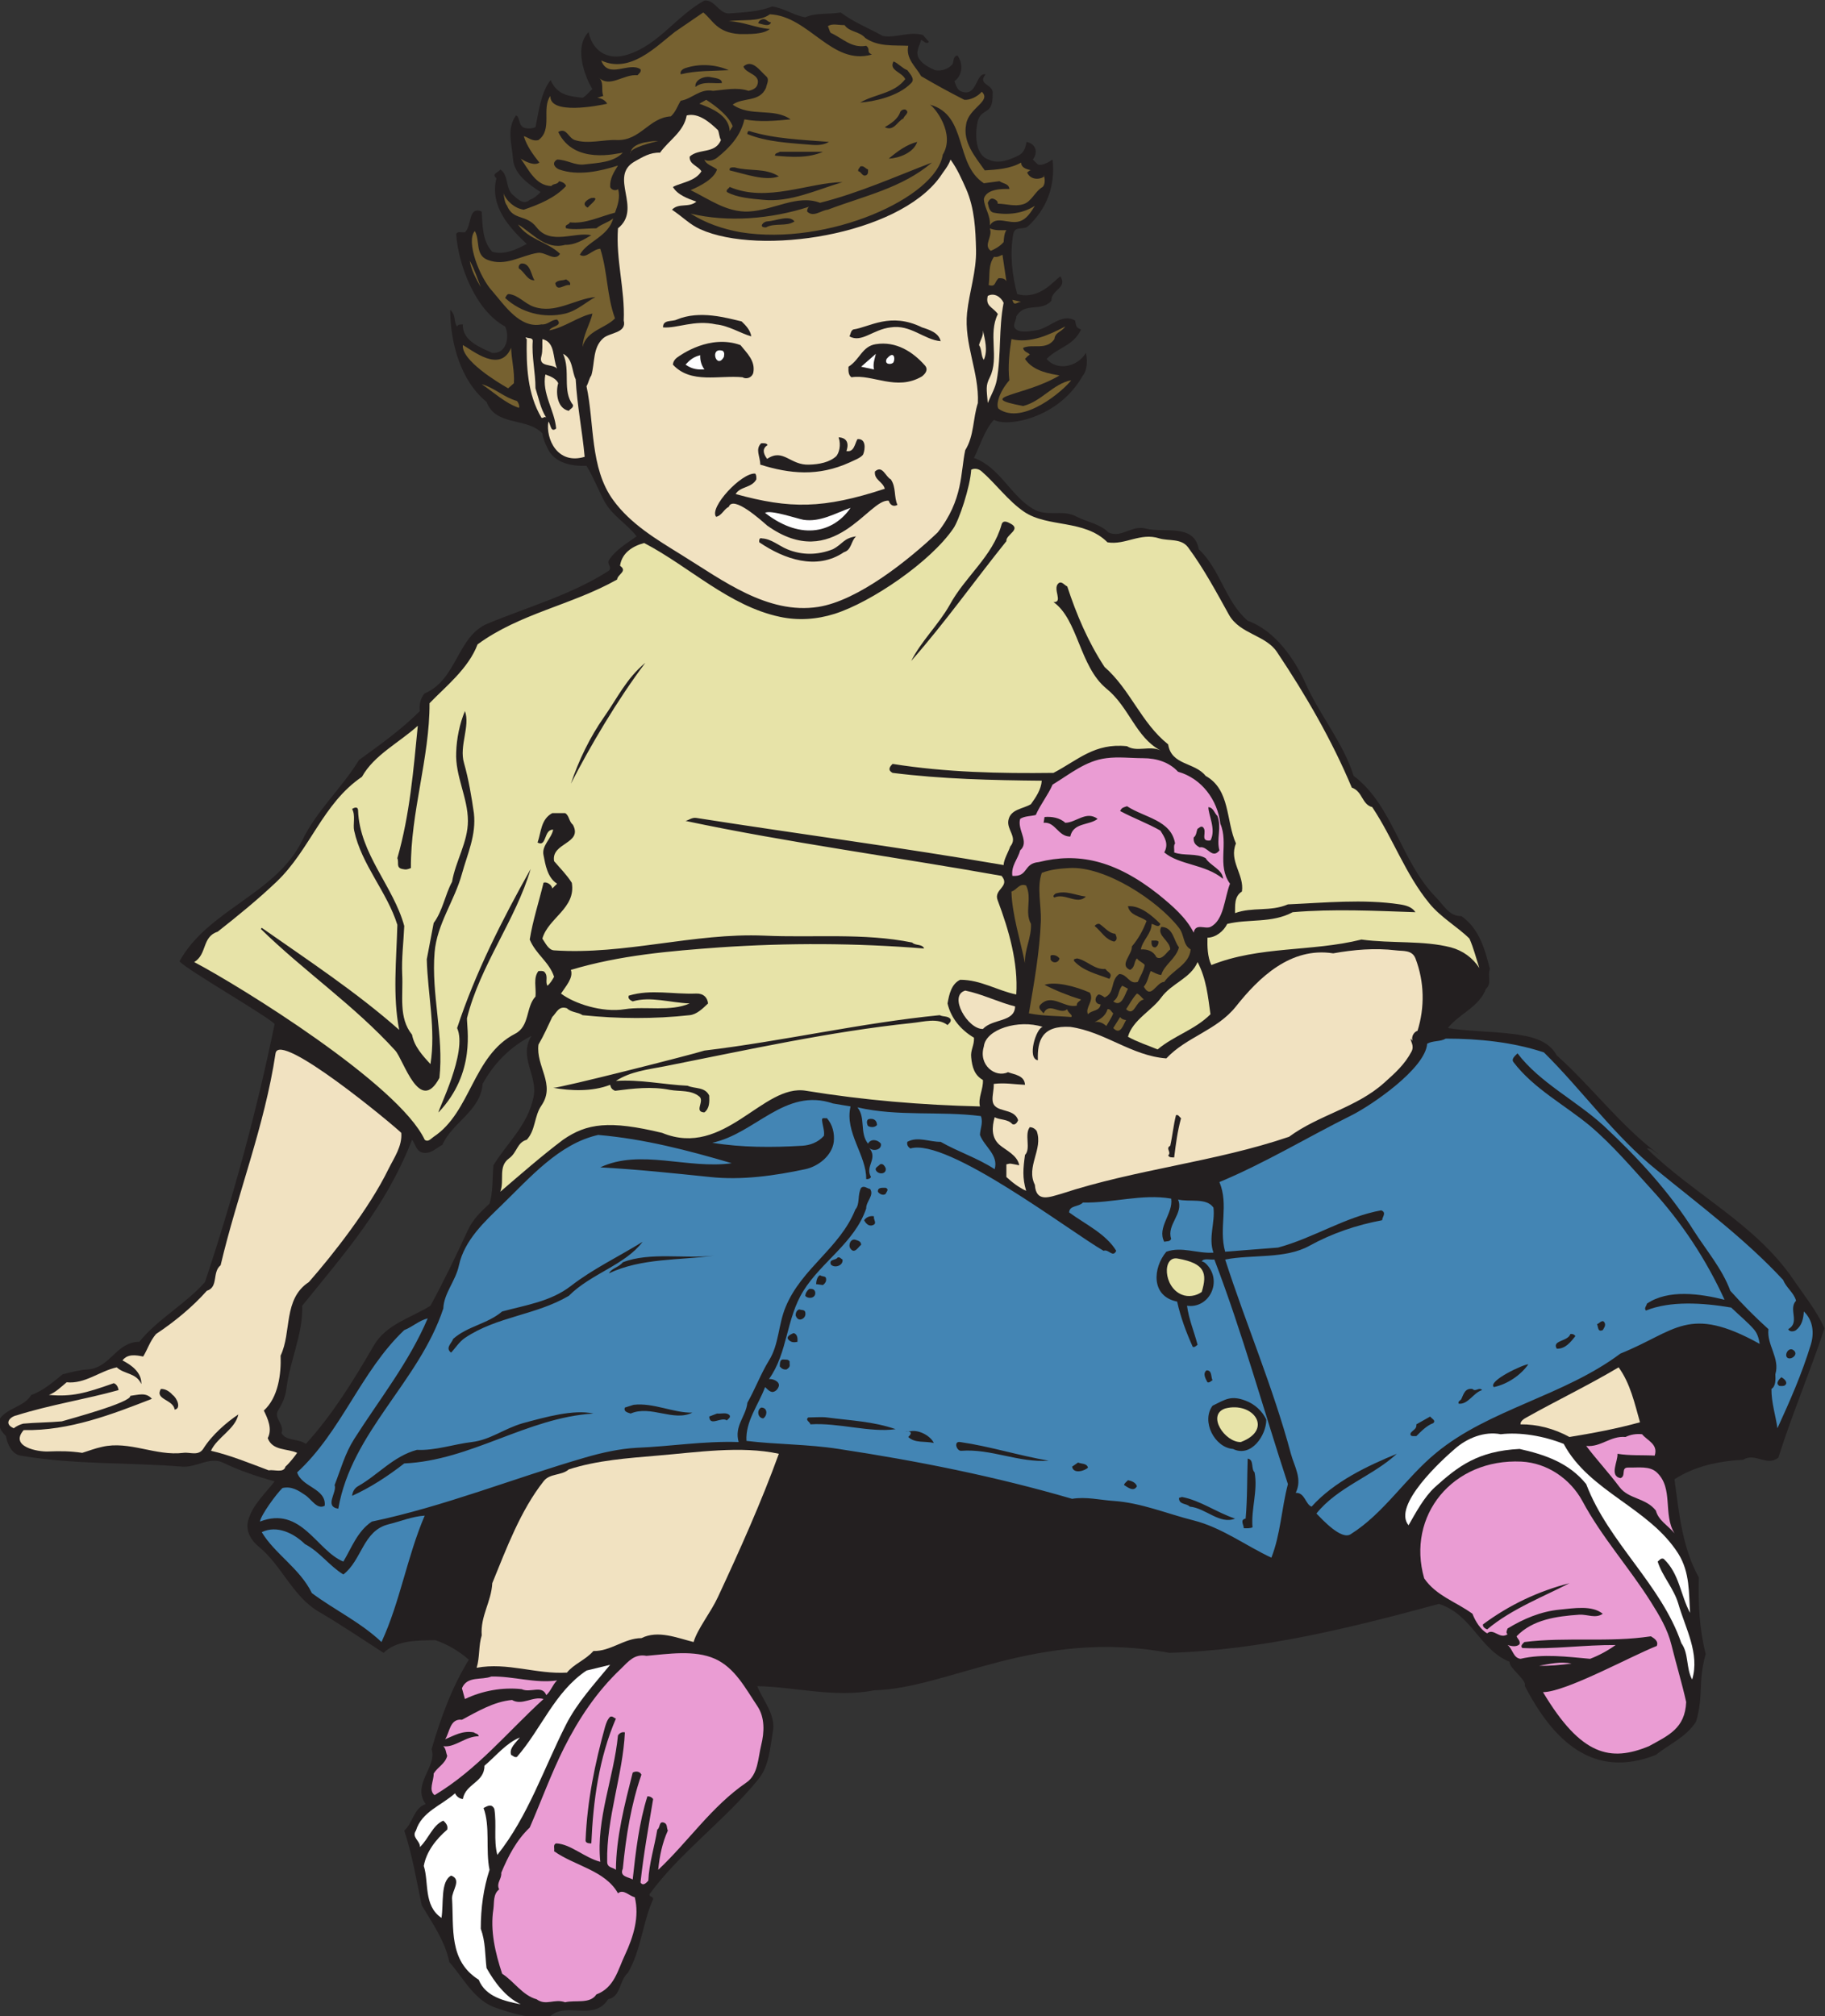 <?xml version="1.0" encoding="UTF-8" standalone="no"?>
<svg
   xmlns:dc="http://purl.org/dc/elements/1.1/"
   xmlns:cc="http://creativecommons.org/ns#"
   xmlns:rdf="http://www.w3.org/1999/02/22-rdf-syntax-ns#"
   xmlns:svg="http://www.w3.org/2000/svg"
   xmlns="http://www.w3.org/2000/svg"
   viewBox="0 0 762.147 841.733"
   height="841.733"
   width="762.147"
   xml:space="preserve"
   id="svg2"
   version="1.1"><rect x="0" y="0" width="762.147" height="841.733" fill="#333333" stroke="none"/><defs
     id="defs6" /><g
     transform="matrix(1.333,0,0,-1.333,0,841.733)"
     id="g10"><g
       transform="scale(0.1)"
       id="g12"><path
         id="path14"
         style="fill:#231f20;fill-opacity:1;fill-rule:evenodd;stroke:none"
         d="m 97.922,1945.44 c 36.719,12.24 69.113,41.04 98.637,64.79 26.64,6.49 54,13.69 79.921,15.12 69.836,5.76 87.836,86.41 159.836,86.41 58.325,72 143.286,116.64 205.918,187.2 88.563,266.39 162.004,534.23 218.161,808.56 -32.399,30.23 -272.157,167.76 -298.075,195.84 87.836,161.28 303.118,210.96 384.477,378.71 45.359,94.33 124.563,164.16 177.843,252.01 65.52,47.52 132.48,95.04 190.8,153.36 -2.88,12.24 0,39.6 15.12,55.44 100.8,41.76 102.24,179.28 196.56,218.16 128.16,53.28 263.52,90.72 380.88,166.32 10.07,12.23 -7.92,20.88 0,33.12 21.6,33.11 54.72,51.12 86.4,74.16 -30.96,40.32 -76.33,64.07 -101.52,110.88 -17.28,32.39 -33.84,74.87 -55.44,110.16 -45.36,-2.16 -100.8,7.91 -122.4,55.44 -7.2,15.11 -13.68,29.52 -15.84,46.08 -48.96,51.12 -145.44,20.88 -174.96,98.64 -81.36,66.23 -113.76,185.76 -113.76,288.71 20.16,-20.16 9.36,-36 21.6,-52.55 3.6,7.92 11.52,5.75 18,6.48 -2.16,-51.84 56.15,-72.72 92.15,-89.28 44.65,-3.6 55.45,50.39 40.33,82.8 -92.17,48.96 -146.88,191.52 -153.36,289.44 5.04,10.79 18,3.6 27.36,5.76 22.32,19.44 9.36,82.8 52.56,64.8 2.88,-45.36 2.16,-92.88 33.11,-126 36.73,-10.8 74.89,6.48 108.01,24.48 -54.72,51.12 -116.64,118.8 -95.04,205.92 -17.28,14.4 7.2,17.99 12.24,27.35 27.36,-17.99 15.12,-59.03 39.6,-79.91 13.68,-11.53 33.12,-33.12 52.56,-15.13 12.96,4.33 25.92,15.13 33.84,24.49 -38.89,25.2 -82.8,56.16 -86.4,104.4 -2.88,45.36 -20.88,92.16 9.35,135.36 15.13,-4.32 4.33,-37.44 33.85,-40.32 11.52,-0.73 16.56,-0.73 27.36,3.59 9.36,43.21 15.84,108.01 47.52,147.61 20.88,-49.68 64.08,-51.13 100.08,-55.44 11.52,5.76 20.16,18.72 30.96,27.36 -7.92,9.36 -66.96,121.68 -12.24,178.56 10.08,-52.56 54,-92.88 123.12,-70.57 97.92,31.68 151.2,120.25 239.76,169.21 33.12,3.6 46.08,-43.2 79.2,-40.32 46.08,3.59 92.16,5.04 132.48,21.6 37.44,-4.32 67.68,-28.08 104.4,-33.85 33.12,15.13 74.88,8.65 110.88,15.13 41.04,-30.97 87.84,-48.96 131.76,-73.45 38.16,-7.91 82.8,15.13 126,2.89 l 18.71,-21.6 c -8.63,-9.36 -16.56,3.6 -24.47,6.48 -4.31,-18.72 -19.44,-38.16 -6.48,-59.04 12.24,-18.73 31.68,-27.36 49.68,-36 21.61,-3.6 40.32,2.88 54.71,18 5.04,9.36 1.45,25.2 15.84,28.08 18.01,-24.48 17.29,-61.2 -9.35,-80.65 5.04,-12.23 7.93,-28.79 24.47,-33.11 47.52,-15.12 41.78,60.48 73.46,54.72 -28.81,-33.13 26.64,-30.24 21.58,-61.2 2.17,-70.56 -35.28,-41.05 -46.8,-87.12 -10.08,-46.08 -5.04,-106.56 34.57,-118.8 30.24,-15.13 65.51,-0.72 92.15,12.24 20.88,10.08 23.05,28.08 26.64,43.2 31.68,-7.2 35.29,-35.28 19.45,-55.44 l 15.84,-15.13 c 11.53,-5.04 32.41,5.77 46.08,15.13 9.35,-84.24 -19.44,-155.52 -77.03,-208.8 -12.97,-12.24 -41.78,2.16 -46.1,-24.48 -11.52,-63.36 -2.87,-132.48 12.25,-187.92 69.84,-19.44 114.47,41.76 135.35,55.44 23.77,-36 -29.51,-41.76 -28.07,-76.32 -34.57,-37.44 -83.53,-2.16 -110.17,-49.68 0,-13.68 -15.12,-29.52 0,-40.32 15.84,-11.52 42.48,-5.04 61.21,-2.88 43.2,5.76 79.2,55.44 123.12,30.96 3.6,-15.84 1.43,-22.32 18.72,-28.08 -24.48,-51.84 -70.57,-54.73 -107.99,-92.16 31.68,-38.17 95.74,-26.64 123.1,18.72 7.93,-33.13 -0.72,-61.93 -9.35,-70.56 -77.76,-138.25 -241.19,-162 -278.64,-138.96 -28.8,-29.52 -46.09,-87.12 -62.63,-119.52 79.9,-28.09 114.47,-117.36 184.31,-159.12 45.36,-27.36 92.15,0 138.25,-25.2 32.38,-16.56 72.71,-22.32 98.63,-48.96 41.03,-18.73 72.71,23.76 116.64,12.24 57.6,-15.12 151.91,17.28 166.33,-64.8 68.4,-64.09 82.07,-162.01 153.36,-223.93 85.66,-30.95 146.15,-118.79 181.42,-196.55 44.65,-100.09 118.09,-185.77 150.49,-289.45 123.13,-92.16 149.04,-270.71 258.48,-380.87 24.47,-25.2 41.76,-59.77 79.2,-58.32 57.59,-41.04 73.43,-105.12 89.27,-165.61 -8.63,-22.32 7.21,-44.63 -12.22,-61.91 -22.33,-58.32 -82.82,-77.04 -119.53,-123.12 60.48,-10.09 135.37,-10.09 199.43,-18.01 56.89,-7.19 113.77,-17.27 141.86,-67.67 110.15,-98.65 199.43,-220.33 319.66,-310.33 -12.95,7.2 -25.19,21.61 -37.44,18.72 146.9,-143.99 339.12,-235.43 457.93,-408.95 35.27,-51.84 72.72,-97.21 98.63,-154.08 -43.92,-133.2 -101.52,-268.56 -144.7,-405.36 -36.74,-28.8 -72.74,17.27 -110.18,-6.49 -78.48,-4.32 -151.91,-20.16 -215.27,-61.19 14.39,-105.13 24.47,-214.56 76.33,-307.44 -2.17,-79.92 1.42,-160.57 21.58,-239.77 -25.2,-89.27 -5.74,-128.15 -30.24,-211.677 -31.68,-49.676 -84.23,-70.555 -125.99,-104.391 -195.12,-77.043 -321.12,43.191 -410.39,215.998 6.46,19.44 -51.14,56.88 -47.52,75.59 -95.06,38.17 -116.64,147.61 -221.78,181.45 -277.91,-75.6 -557.27,-144.72 -844.55,-153.36 -414,77.04 -691.21,-111.6 -925.2,-117.37 -122.4,-24.476 -252,11.53 -365.76,12.96 18.72,-46.073 58.32,-89.272 48.96,-141.835 -8.64,-50.398 -11.52,-108.718 -46.08,-150.476 -105.12,-128.887 -244.8,-228.242 -340.56,-359.285 -0.72,-10.078 12.24,-5.754 11.51,-15.84 -33.11,-71.992 -37.43,-159.836 -79.19,-230.402 -28.08,-25.196 -20.88,-74.161 -61.92,-82.793 C 1861.2,-17.285 1776.23,45.352 1724.4,0 c -64.8,-10.09 -115.2,7.195 -169.2,25.195 -67.68,21.602 -102.24,92.16 -147.6,144.004 -12.96,65.52 -53.28,121.68 -86.4,177.844 -16.56,78.477 -29.52,157.676 -54.72,233.992 27.36,23.035 28.8,69.844 66.96,82.805 -43.92,62.637 36.72,116.64 18.72,172.078 28.8,99.355 64.8,196.562 116.64,280.082 -30.24,27.36 -69.12,48.96 -104.4,61.2 -54.72,-0.72 -120.96,0.72 -162.72,-39.6 -68.4,43.92 -133.92,88.55 -203.043,128.88 -80.641,46.8 -117.36,146.16 -187.199,203.03 -24.481,19.44 -43.2,50.4 -33.84,82.8 12.961,48.25 53.281,84.24 82.797,122.41 -52.559,14.4 -110.879,33.83 -162.719,59.04 -40.317,18.72 -82.797,-15.84 -125.996,-12.96 -169.203,13.67 -339.844,5.75 -506.879,34.55 -25.199,3.6 -41.766,33.13 -46.086,61.2 C 2.875,1833.11 -5.762,1843.19 0,1871.99 c 27.359,34.56 76.316,36.73 97.922,73.45 z m 799.195,18.72 c 10.805,88.55 52.563,172.08 49.68,260.64 137.523,169.92 262.083,310.32 344.163,519.84 10.8,-13.68 12.96,-36.01 33.12,-40.32 26.64,-5.04 41.76,14.4 61.92,24.48 30.23,69.83 119.52,105.84 126,190.8 34.56,64.07 89.28,118.8 153.36,150.48 -41.76,-65.52 19.44,-123.84 6.48,-190.08 -18,-90 -81.36,-142.56 -126,-215.28 -3.61,-41.05 -0.72,-82.81 -12.24,-120.25 -27.37,-25.19 -52.56,-49.67 -67.68,-82.79 -35.28,-76.33 -75.6,-160.57 -117.36,-236.88 -60.49,-38.16 -138.24,-56.88 -177.84,-125.29 -63.36,-109.43 -128.88,-215.27 -212.4,-307.43 -23.765,17.28 -61.925,7.92 -76.324,33.84 10.082,29.52 -27.355,46.07 -9.359,73.44 12.961,20.87 21.601,41.04 24.48,64.8 v 0" /><path
         id="path16"
         style="fill:#4385b4;fill-opacity:1;fill-rule:evenodd;stroke:none"
         d="m 955.438,1478.15 c 46.082,-23.76 75.602,-67.67 120.242,-95.04 58.32,44.64 61.2,136.8 141.12,156.97 38.16,9.35 73.44,24.48 113.76,27.35 -55.44,-129.6 -77.04,-270 -135.36,-395.99 -66.24,62.63 -146.88,100.08 -218.165,153.36 -37.433,77.04 -116.64,123.12 -156.957,190.8 47.52,23.03 100.801,-3.61 135.36,-37.45 v 0" /><path
         id="path18"
         style="fill:#ffffff;fill-opacity:1;fill-rule:evenodd;stroke:none"
         d="m 1425.6,697.676 c 4.32,-10.078 14.4,-17.278 24.48,-17.996 8.63,48.953 67.68,51.121 67.68,104.39 38.16,32.407 66.96,69.848 110.88,88.567 -12.25,-16.563 -34.56,-33.836 -27.36,-54.715 5.76,-2.168 10.08,-8.645 18,-6.484 76.32,87.117 118.08,203.762 218.16,270.722 24.48,5.76 49.68,12.23 74.16,18 -50.4,-61.21 -102.96,-118.082 -138.24,-187.199 -69.84,-137.523 -118.81,-287.285 -215.29,-408.242 -12.23,47.515 -1.43,93.601 -9.36,144.004 -8.63,17.996 -22.32,8.632 -33.83,2.871 21.6,-58.313 5.76,-129.602 18.72,-193.672 -18.72,-57.609 -27.37,-118.801 -27.37,-184.328 15.13,-41.758 12.97,-79.922 18.01,-123.114 25.2,-44.64 59.04,-90.722 107.28,-113.761 -50.4,10.078 -110.16,23.039 -131.76,77.043 -94.32,59.031 -77.76,161.277 -83.53,254.871 -0.71,23.762 31.69,59.043 -2.87,71.277 -33.84,-17.996 -23.04,-87.832 -30.24,-132.469 -56.89,38.157 -38.88,111.59 -55.44,162.715 7.92,44.641 38.16,83.516 73.44,113.762 2.88,12.234 -3.6,20.152 -12.24,28.074 -33.12,-13.672 -46.08,-56.875 -73.44,-82.793 2.16,19.434 -27.37,30.235 -12.24,51.836 18,59.043 79.92,78.477 122.4,116.641 v 0" /><path
         id="path20"
         style="fill:#ea9cd3;fill-opacity:1;fill-rule:evenodd;stroke:none"
         d="m 1358.64,759.602 c 12.96,20.878 36,30.234 42.48,55.437 -4.32,10.078 -3.6,21.602 -12.24,30.234 35.28,-5.761 69.83,31.68 110.88,30.965 -0.72,8.637 -10.8,7.922 -15.12,12.239 -36,6.484 -61.92,-10.079 -90,-21.602 14.4,21.602 14.4,65.52 52.56,61.199 48.96,25.918 100.08,56.887 156.96,61.926 31.68,-18.723 65.52,12.96 98.64,2.883 -111.6,-101.528 -207.36,-221.047 -341.28,-300.969 -20.16,15.84 -2.16,44.641 -2.88,67.688 v 0" /><path
         id="path22"
         style="fill:#ea9cd3;fill-opacity:1;fill-rule:evenodd;stroke:none"
         d="m 1539.36,1063.44 c 68.4,1.44 137.52,-22.33 205.92,-12.24 -14.4,-13.68 -18.72,-32.4 -33.84,-46.08 -12.96,33.11 -49.68,5.76 -77.04,18.72 -59.04,6.47 -122.4,-4.33 -177.84,-30.957 l -9.36,33.837 c 16.56,39.6 61.92,24.48 92.16,36.72 v 0" /><path
         id="path24"
         style="fill:#766130;fill-opacity:1;fill-rule:evenodd;stroke:none"
         d="m 1450.08,5233.68 c 30.96,-16.56 116.64,-89.29 151.2,-8.64 0.72,-34.56 11.52,-74.88 8.64,-110.88 l -18,-15.84 c -33.12,18.72 -146.88,87.84 -141.84,135.36 v 0" /><path
         id="path26"
         style="fill:#766130;fill-opacity:1;fill-rule:evenodd;stroke:none"
         d="m 1471.68,5497.91 c 15.12,-27.35 23.04,-53.27 34.55,-82.79 -15.11,26.64 -29.51,52.56 -34.55,82.79 v 0" /><path
         id="path28"
         style="fill:#f1e2c1;fill-opacity:1;fill-rule:evenodd;stroke:none"
         d="m 1509.12,1192.31 c -4.32,61.21 30.24,105.12 33.11,163.44 44.65,109.45 88.57,227.53 160.57,318.97 19.43,25.92 56.16,17.27 79.2,37.44 89.28,28.8 185.76,35.27 277.2,43.19 123.12,10.09 261.36,31.69 380.88,5.76 -55.44,-152.63 -122.4,-301.68 -190.8,-448.55 -23.05,-49.68 -64.08,-99.37 -76.32,-141.12 -51.84,12.95 -111.6,38.16 -163.44,12.23 -53.29,0 -96.48,-41.76 -150.48,-40.31 -24.49,-28.09 -61.92,-41.05 -82.81,-67.68 -95.75,-5.77 -186.47,33.12 -282.95,15.12 10.08,32.39 5.76,69.84 15.84,101.51 v 0" /><path
         id="path30"
         style="fill:#766130;fill-opacity:1;fill-rule:evenodd;stroke:none"
         d="m 1509.12,5111.28 c 38.88,-10.8 70.56,-41.76 110.16,-52.57 5.76,-5.75 9.36,-18.71 6.48,-21.59 -43.2,14.4 -82.08,51.12 -116.64,74.16 v 0" /><path
         id="path32"
         style="fill:#f1e2c1;fill-opacity:1;fill-rule:evenodd;stroke:none"
         d="m 1650.24,5252.4 c -1.44,1.44 -4.32,2.88 -2.88,5.75 7.19,-4.31 22.32,0 21.6,-12.23 -3.6,-48.24 8.64,-97.21 8.64,-147.6 10.08,-30.96 15.84,-64.08 33.84,-92.16 -5.05,6.48 -9.36,-2.88 -15.12,0 -44.64,75.6 -47.52,162.72 -46.08,246.24 v 0" /><path
         id="path34"
         style="fill:#f1e2c1;fill-opacity:1;fill-rule:evenodd;stroke:none"
         d="m 1699.2,5252.4 c 41.76,-9.36 31.68,-61.2 46.08,-92.17 -15.12,15.84 -59.76,2.89 -48.96,39.61 4.32,15.84 2.16,38.87 2.88,52.56 v 0" /><path
         id="path36"
         style="fill:#f1e2c1;fill-opacity:1;fill-rule:evenodd;stroke:none"
         d="m 1708.56,5141.52 c 15.12,-5.04 34.56,-12.97 40.32,-27.36 -7.2,-21.6 -7.2,-77.76 33.12,-86.41 4.32,6.49 15.12,9.37 12.96,18.73 -34.57,43.91 -6.48,106.56 -30.96,159.84 31.68,-15.84 26.64,-53.28 39.6,-79.92 4.32,-81.36 20.88,-162.72 28.08,-242.65 -85.68,-25.91 -122.4,56.89 -113.76,110.17 7.92,-7.2 6.48,-36.01 24.48,-21.61 -5.04,57.61 -45.36,110.17 -33.84,169.21 v 0" /><path
         id="path38"
         style="fill:#766130;fill-opacity:1;fill-rule:evenodd;stroke:none"
         d="m 2062.08,5873.04 c -34.56,-0.73 -87.12,-8.65 -86.4,-39.6 -7.92,17.28 74.16,36.72 86.4,39.6 v 0" /><path
         id="path40"
         style="fill:#ffffff;fill-opacity:1;fill-rule:evenodd;stroke:none"
         d="m 2193.84,5202 c -0.72,-11.52 1.44,-28.8 12.96,-44.64 -20.16,-0.72 -37.44,0 -59.04,15.12 13.68,15.12 25.2,24.48 46.08,29.52 v 0" /><path
         id="path42"
         style="fill:#766130;fill-opacity:1;fill-rule:evenodd;stroke:none"
         d="m 2212.56,6001.91 c 36,-23.03 71.99,-53.27 82.8,-82.79 L 2286,5904 c -1.45,48.96 -57.6,72 -95.04,85.68 7.2,4.32 14.4,7.92 21.6,12.23 v 0" /><path
         id="path44"
         style="fill:#ffffff;fill-opacity:1;fill-rule:evenodd;stroke:none"
         d="m 2264.4,5215.68 c 7.2,-6.48 3.6,-14.4 3.6,-18.72 -23.04,-42.48 -46.8,32.4 -3.6,18.72 v 0" /><path
         id="path46"
         style="fill:#ffffff;fill-opacity:1;fill-rule:evenodd;stroke:none"
         d="m 2517.12,4686.48 c 52.56,-7.93 98.64,20.16 147.6,37.44 -49.68,-72.72 -149.76,-107.28 -267.84,-15.84 15.84,10.8 97.92,-17.28 120.24,-21.6 v 0" /><path
         id="path48"
         style="fill:#ffffff;fill-opacity:1;fill-rule:evenodd;stroke:none"
         d="m 2743.92,5206.32 c -2.88,-13.68 -10.08,-30.96 -5.76,-48.96 l -40.32,8.64 46.08,40.32 v 0" /><path
         id="path50"
         style="fill:#ffffff;fill-opacity:1;fill-rule:evenodd;stroke:none"
         d="m 2797.92,5178.24 c -7.92,-6.48 -28.08,-5.04 -20.16,12.24 24.47,29.52 28.08,-2.16 20.16,-12.24 v 0" /><path
         id="path52"
         style="fill:#f1e2c1;fill-opacity:1;fill-rule:evenodd;stroke:none"
         d="m 3024,3211.92 c 53.29,-10.8 104.4,-36.72 156.23,-49.69 -1.44,-50.39 -70.56,-37.43 -100.8,-70.55 -47.52,-1.45 -109.43,104.39 -55.43,120.24 v 0" /><path
         id="path54"
         style="fill:#f1e2c1;fill-opacity:1;fill-rule:evenodd;stroke:none"
         d="m 3079.43,5279.76 c 6.49,-30.24 15.84,-62.64 2.89,-92.16 -9.37,10.8 -5.76,33.12 -15.11,46.08 3.59,15.84 14.39,28.08 12.22,46.08 v 0" /><path
         id="path56"
         style="fill:#f1e2c1;fill-opacity:1;fill-rule:evenodd;stroke:none"
         d="m 3101.04,5132.88 c 30.23,61.2 -6.49,135.36 25.19,198 -16.56,23.04 -39.59,23.76 -31.68,56.87 20.18,10.8 41.06,-2.87 49.69,-21.59 -15.84,-81.36 -7.21,-162 -21.6,-242.64 -5.04,-25.2 -16.57,-43.93 -28.09,-71.29 -3.59,43.93 -7.19,54 6.49,80.65 v 0" /><path
         id="path58"
         style="fill:#766130;fill-opacity:1;fill-rule:evenodd;stroke:none"
         d="m 3101.04,5599.44 c 17.28,-7.92 35.27,-5.76 51.83,-5.76 -7.19,-10.09 -7.91,-28.8 -8.63,-37.45 -11.53,-12.95 -25.2,-20.87 -40.31,-27.35 -24.5,18.72 7.18,43.19 -2.89,70.56 v 0" /><path
         id="path60"
         style="fill:#766130;fill-opacity:1;fill-rule:evenodd;stroke:none"
         d="m 3114,5510.16 c 12.23,-2.16 18.71,3.59 26.64,6.48 l 12.23,-82.8 c -5.76,9.36 -14.39,9.36 -24.47,9.36 -14.4,-13.68 -7.93,-28.08 -30.96,-21.6 4.32,31.68 -2.17,61.92 16.56,88.56 v 0" /><path
         id="path62"
         style="fill:#766130;fill-opacity:1;fill-rule:evenodd;stroke:none"
         d="m 3162.25,5123.52 c -5.04,42.48 0,88.55 6.46,128.88 57.6,-14.4 118.09,12.96 168.5,39.6 -11.53,-18 -31.68,-17.28 -33.85,-39.6 -25.92,-36.72 -68.4,-13.69 -97.93,-27.36 1.45,-13.68 18.01,-14.4 20.88,-21.6 -5.74,-2.16 -10.08,-7.92 -15.12,-12.96 25.22,-39.6 81.37,-46.8 108.01,-51.84 -108.73,-65.52 -270,-66.24 -113.77,-95.76 57.62,14.39 93.61,69.83 150.49,80.64 -22.33,-30.24 -151.19,-143.29 -227.52,-89.28 -8.63,10.8 0,50.4 33.85,89.28 v 0" /><path
         id="path64"
         style="fill:#766130;fill-opacity:1;fill-rule:evenodd;stroke:none"
         d="m 3168.71,3522.23 c 15.84,3.61 24.49,27.36 46.09,18.73 19.44,-41.04 -5.76,-82.08 15.12,-120.24 2.15,-42.48 -20.88,-80.64 -18.73,-123.12 -15.12,74.88 -40.31,151.2 -42.48,224.63 v 0" /><path
         id="path66"
         style="fill:#766130;fill-opacity:1;fill-rule:evenodd;stroke:none"
         d="m 3198.96,5369.04 c -14.41,-0.72 -21.6,-15.12 -27.36,6.48 l 27.36,-6.48 v 0" /><path
         id="path68"
         style="fill:#766130;fill-opacity:1;fill-rule:evenodd;stroke:none"
         d="m 3469.67,3153.6 c 8.65,2.16 12.24,-8.65 18.01,-12.96 -5.04,-13.69 -14.4,-26.65 -21.61,-39.6 -10.07,8.64 -21.6,15.11 -36.71,12.24 15.84,7.91 34.57,18.71 40.31,40.32 v 0" /><path
         id="path70"
         style="fill:#766130;fill-opacity:1;fill-rule:evenodd;stroke:none"
         d="m 3509.28,3129.12 c 2.87,-5.05 10.8,-9.36 18.71,-9.36 -8.63,-13.69 -17.27,-49.68 -40.31,-25.2 l 21.6,34.56 v 0" /><path
         id="path72"
         style="fill:#766130;fill-opacity:1;fill-rule:evenodd;stroke:none"
         d="m 3515.76,3227.04 c 5.76,-2.88 12.23,-5.76 17.99,-9.36 -10.08,-18 -19.43,-59.77 -46.07,-39.61 20.15,14.41 13.69,32.41 28.08,48.97 v 0" /><path
         id="path74"
         style="fill:#766130;fill-opacity:1;fill-rule:evenodd;stroke:none"
         d="m 3561.84,3202.56 c 8.63,-2.88 14.39,-12.24 21.6,-18.72 -26.64,-4.32 -28.81,-55.44 -55.45,-30.24 10.8,15.84 19.45,33.84 33.85,48.96 v 0" /><path
         id="path76"
         style="fill:#e7e3a8;fill-opacity:1;fill-rule:evenodd;stroke:none"
         d="m 3638.16,3190.32 c 33.11,45.36 91.43,59.04 113.75,110.88 27.37,-52.56 32.41,-106.56 40.34,-163.45 -48.97,-48.95 -113.05,-66.23 -165.61,-110.15 -30.96,12.96 -63.36,23.04 -92.89,39.6 14.41,52.56 75.61,82.79 104.41,123.12 v 0" /><path
         id="path78"
         style="fill:#e7e3a8;fill-opacity:1;fill-rule:evenodd;stroke:none"
         d="m 3690.72,2372.39 c 84.24,-15.12 92.15,-45.35 74.16,-104.39 -17.28,-12.96 -42.48,-16.56 -61.93,-8.64 -59.02,23.03 -62.64,123.83 -12.23,113.03 v 0" /><path
         id="path80"
         style="fill:#e7e3a8;fill-opacity:1;fill-rule:evenodd;stroke:none"
         d="m 3838.32,1902.96 c 87.83,23.04 152.64,-66.24 48.97,-105.13 -49.69,-1.43 -108.01,84.96 -48.97,105.13 v 0" /><path
         id="path82"
         style="fill:#ffffff;fill-opacity:1;fill-rule:evenodd;stroke:none"
         d="m 4557.6,1776.24 c 38.16,33.84 92.87,56.15 144,46.07 60.47,7.2 133.93,-5.04 197.29,-30.23 80.62,-150.49 267.83,-199.44 359.27,-344.16 36.72,-59.04 32.41,-123.85 36.72,-185.04 -30.25,55.44 -33.12,122.39 -82.81,169.2 -8.63,3.6 -12.95,-4.33 -18.71,-8.64 14.39,-46.08 50.39,-83.53 64.8,-132.48 21.61,-75.6 67.68,-155.52 43.21,-236.89 -19.46,34.56 -10.1,81.37 -33.85,113.76 -63.36,185.05 -228.24,314.65 -298.09,498.24 -54.7,67.69 -131.75,92.88 -208.79,110.17 -130.33,-6.48 -192.24,-54.01 -264.96,-119.52 -34.57,-31.68 -60.48,-80.65 -82.81,-119.52 -51.83,61.92 105.12,205.19 144.73,239.04 v 0" /><path
         id="path84"
         style="fill:#f1e2c1;fill-opacity:1;fill-rule:evenodd;stroke:none"
         d="m 4782.25,1874.88 c 95.04,53.27 192.95,100.08 288.71,156.96 36.72,-50.4 50.41,-113.77 66.95,-172.08 -72.71,-20.16 -146.15,-33.84 -221.03,-46.09 -46.8,25.93 -101.53,40.32 -153.36,39.61 -0.73,10.08 10.8,17.28 18.73,21.6 v 0" /><path
         id="path86"
         style="fill:#ea9cd3;fill-opacity:1;fill-rule:evenodd;stroke:none"
         d="m 4923.36,1103.76 c -33.85,-3.6 -68.4,-7.92 -101.52,-6.49 32.4,5.04 66.95,14.41 101.52,6.49 v 0" /><path
         id="path88"
         style="fill:#ea9cd3;fill-opacity:1;fill-rule:evenodd;stroke:none"
         d="m 5092.56,1813.67 c 15.12,7.21 32.4,10.8 51.83,8.64 16.57,-20.15 51.12,-30.95 39.61,-66.96 -38.88,2.17 -77.77,-0.71 -116.64,5.76 2.15,-23.04 -26.64,-69.12 9.36,-76.31 18.71,6.48 0,33.83 24.47,33.12 31.68,-0.72 66.97,5.75 89.28,-15.13 53.28,-49.68 18.73,-131.03 55.45,-190.8 -19.44,23.76 -50.41,40.32 -58.32,71.29 -31.68,40.31 -84.96,35.27 -113.77,73.44 -34.55,46.07 -69.83,83.51 -104.4,128.88 46.8,-4.32 75.61,32.4 123.13,28.07 v 0" /><path
         id="path90"
         style="fill:#766130;fill-opacity:1;fill-rule:evenodd;stroke:none"
         d="m 1487.52,5590.8 c 17.28,-28.8 0,-74.16 39.6,-90 56.88,-22.32 105.11,13.68 156.96,21.6 25.2,4.32 53.99,-28.81 70.56,-2.88 -39.6,38.16 -100.09,44.64 -131.76,92.16 46.08,-28.09 86.4,-80.64 147.6,-64.08 30.24,-0.72 57.59,15.84 82.08,30.24 -51.84,11.52 -127.44,-32.41 -171.36,24.47 -32.4,42.49 -73.44,20.17 -92.88,68.41 -8.64,10.8 -7.93,27.36 -11.52,39.6 9.36,-25.93 36.72,-48.96 64.08,-52.57 48.24,16.57 97.92,36.73 132.48,74.16 -2.88,9.37 -12.97,12.97 -21.6,15.13 -5.76,-11.52 -18,-6.48 -24.48,-15.13 -48.96,0.73 -71.28,51.84 -95.76,85.69 16.55,-10.8 43.92,-23.05 58.32,-12.24 -20.88,25.92 -39.6,52.55 -48.96,82.79 15.12,-4.31 26.64,-17.27 46.08,-12.23 45.36,33.12 8.64,99.36 37.44,138.24 -3.6,-60.48 149.76,-30.96 177.83,-24.48 -5.75,10.8 -18.71,17.28 -30.95,18.72 l 18.72,5.76 c -7.92,19.43 4.32,43.2 -15.84,59.04 35.28,-36.72 78.48,10.08 123.12,5.76 5.04,5.76 12.24,10.08 9.36,18.72 -36.72,24.48 -100.8,-32.4 -123.12,27.36 90,-41.76 170.64,42.48 230.4,89.28 l 89.28,61.2 c 29.52,-23.04 41.76,-63.36 113.76,-67.68 31.68,0 73.43,-1.44 95.04,15.84 -43.2,2.88 -82.8,23.04 -128.88,24.47 43.2,6.49 93.6,-3.6 128.88,21.61 123.12,-5.76 193.68,-162.01 319.68,-126.01 -19.45,8.65 -2.88,15.84 -18,27.37 -46.08,-8.64 -74.88,24.48 -110.88,40.32 -5.04,5.76 -5.04,14.4 -9.36,20.87 13.68,10.09 34.56,2.89 52.56,3.61 15.12,-22.33 46.08,-18.72 64.8,-40.32 40.32,-28.08 89.28,-22.32 134.64,-24.48 -8.64,-41.04 25.2,-66.96 40.32,-95.05 48.97,-28.8 86.39,-48.95 135.35,-74.16 18.01,-1.43 41.76,10.09 54.73,25.21 31.68,-29.52 -41.04,-50.4 -48.96,-101.52 -11.53,-56.89 28.08,-101.52 58.32,-144.72 36.71,2.16 80.64,5.04 113.76,24.48 0.71,-19.44 24.48,-22.32 33.83,-24.48 -6.48,2.87 -10.08,-4.32 -15.11,-6.49 15.84,-34.55 62.63,-14.39 51.83,-8.63 4.32,-7.92 5.76,-28.08 -2.87,-36.72 -23.77,-12.97 -34.57,-46.08 -60.49,-54 -27.36,-8.64 -53.28,1.44 -80.62,1.44 2.15,7.91 -7.21,12.96 -12.25,15.12 -10.08,4.32 -15.84,-5.76 -18.73,-12.24 2.89,-11.52 4.34,-28.08 18.73,-30.96 44.63,-8.64 92.87,-2.17 128.87,21.6 -11.51,-18 -24.47,-41.76 -48.95,-48.96 -33.12,-9.36 -72.01,19.44 -92.16,-12.24 2.89,31.68 -17.29,53.27 -18.72,82.8 7.91,31.68 57.6,31.68 79.93,30.96 -1.45,17.28 -20.18,16.56 -30.98,24.48 l -48.95,-6.48 c -92.89,60.48 -49.68,213.83 -169.19,246.24 13.67,-6.48 81.34,-90 40.31,-156.96 -19.44,-133.2 -358.56,-287.28 -633.6,-242.64 -55.44,10.07 -108.72,28.08 -156.24,58.32 116.64,-28.08 251.28,-17.28 371.52,21.6 -5.04,-3.6 -6.48,-9.37 -6.48,-15.12 19.43,-19.44 43.2,3.6 64.8,5.75 111.6,42.48 232.56,67.68 326.15,147.61 -114.47,-43.92 -229.67,-95.77 -350.63,-126 -71.28,27.36 -145.44,-23.76 -223.92,-27.36 -69.12,-2.88 -124.56,39.6 -181.44,66.96 31.68,13.68 73.44,35.28 82.79,64.79 -13.67,10.8 -34.55,15.13 -39.59,30.97 11.52,-7.2 28.08,-2.88 39.59,5.76 41.05,32.4 74.89,70.56 85.69,120.24 48.24,-9.36 98.64,-4.32 144.72,0 -53.28,37.43 -125.28,6.48 -181.44,46.08 32.4,23.76 84.24,6.48 104.4,52.56 2.16,12.24 12.24,26.64 0,36.71 -18.72,16.57 -43.2,54.73 -70.56,30.25 6.48,-23.04 56.16,-23.76 43.2,-58.32 -4.33,-11.52 -17.28,-15.84 -27.36,-18 -36,12.23 -76.33,2.88 -110.88,0 -41.76,7.91 -65.52,-25.2 -101.52,-30.96 -10.08,-15.84 -15.12,-34.56 -30.96,-48.96 -69.12,-4.32 -95.04,-76.33 -168.48,-74.16 -39.6,2.16 -90.72,-13.69 -132.48,0 -20.88,7.2 -25.92,40.31 -51.84,25.2 49.68,-103.68 183.6,-66.96 202.32,-64.8 -29.52,-30.96 -77.76,-31.68 -119.52,-36.73 -30.96,-4.31 -55.45,15.13 -86.4,15.13 -19.44,-11.52 -5.04,-26.64 6.48,-30.97 59.04,-20.87 128.16,-5.75 184.32,12.25 -12.96,-20.88 -25.92,-41.04 -24.48,-66.96 5.04,-12.97 22.32,-11.52 24.48,-6.48 7.92,-24.48 -0.72,-51.12 -9.36,-74.16 -46.08,-11.52 -92.88,-36 -141.12,-30.25 -3.6,-9.35 -18,-5.75 -12.24,-18.71 25.2,-5.76 63.36,0 95.04,0 15.84,13.68 36,17.28 52.56,30.95 -15.12,-57.59 -81.36,-71.27 -104.4,-113.75 20.16,-13.68 38.88,17.28 64.08,18.72 23.04,-72 20.16,-146.88 46.08,-218.16 -30.96,-31.68 -89.28,-38.16 -101.52,-89.29 0.72,36.01 24.48,74.16 30.96,104.4 -42.48,-7.92 -87.84,-43.91 -135.36,-52.55 7.2,14.4 43.92,13.68 24.48,33.83 -18,0 -29.52,-17.27 -48.96,-15.11 -67.68,-13.68 -115.93,60.48 -154.09,104.4 -39.59,42.48 -83.52,156.24 -54.71,187.92 z m 915.84,30.24 c 28.08,1.44 69.12,21.6 85.68,0 -25.2,-17.29 -62.65,-3.6 -89.28,-18.73 -24.48,-0.71 -9.37,18.01 3.6,18.73 z M 1594.8,5393.52 c 29.52,-3.6 49.68,-30.24 77.04,-39.6 68.4,-23.76 128.88,24.48 193.68,30.24 -30.24,-15.84 -56.88,-42.48 -95.04,-51.85 -66.96,-15.83 -138.25,2.89 -187.92,48.97 2.88,4.32 5.76,12.96 12.24,12.24 z m 39.6,95.76 c 28.08,1.44 30.24,-40.32 40.32,-52.56 -23.04,-1.44 -31.68,27.36 -48.96,36.72 -2.88,7.92 2.88,15.11 8.64,15.84 z m 138.96,-49.69 c 6.48,-4.31 15.84,-9.36 12.24,-17.99 -18,3.6 -40.32,-23.05 -46.08,5.76 7.92,11.52 23.04,7.19 33.84,12.23 z m 79.2,254.89 c 4.32,-0.73 10.08,2.88 12.96,-2.88 -2.88,-8.64 -16.56,-18.01 -24.48,-27.36 -22.33,12.24 0,25.92 11.52,30.24 z m 301.68,408.96 c 42.48,12.24 89.28,8.63 128.88,-8.64 -50.4,-2.89 -100.8,-0.72 -150.48,-12.96 -3.6,14.39 12.96,19.44 21.6,21.6 z m 70.56,-30.24 c 12.24,-2.88 38.16,-3.61 36.72,-18.72 -27.36,-2.88 -58.32,7.2 -82.81,-12.25 -2.87,22.32 26.65,34.57 46.09,30.97 z m 162.72,180.72 c 12.24,4.32 17.28,-9.37 28.08,-9.37 -5.76,-15.84 -27.36,-5.03 -40.32,-2.87 2.88,7.2 5.04,10.08 12.24,12.24 z m 307.44,-260.64 c 46.08,27.36 105.84,27.36 141.12,73.44 -10.08,22.32 -52.56,27.36 -36.72,55.44 15.84,-6.48 27.36,-21.6 43.2,-27.36 7.92,-11.52 25.2,-27.36 12.24,-40.32 -41.04,-42.48 -118.08,-58.32 -159.84,-61.2 z m 126,-28.08 c 3.59,5.03 9.36,7.2 15.12,6.48 16.56,-9.37 -3.6,-18.72 -5.76,-28.09 -19.44,-9.35 -30.24,-41.75 -58.32,-27.36 18,10.81 41.04,24.49 48.96,48.97 z m 52.56,-95.04 c -11.52,-34.56 -57.6,-51.12 -89.28,-52.56 27.36,23.04 55.44,43.92 89.28,52.56 z m -178.56,-77.04 c 11.52,3.6 15.84,-6.48 24.48,-9.37 0,-6.48 1.44,-14.39 -5.76,-17.99 -12.24,-5.76 -15.12,11.51 -24.48,12.24 -2.88,6.48 4.32,10.08 5.76,15.12 z M 2286,5729.04 c 116.64,-49.68 246.96,13.67 353.52,15.12 -82.08,-24.48 -164.16,-64.08 -248.4,-55.45 -38.89,3.6 -83.52,7.21 -113.76,24.49 -3.6,7.91 5.76,10.08 8.64,15.84 z m 15.84,61.19 c 45.36,-12.96 95.76,-0.71 138.24,-28.07 -42.48,-15.84 -104.4,7.2 -154.08,18.72 -2.88,10.8 9.36,9.35 15.84,9.35 z m 141.12,48.97 c 45.36,0 94.32,0 135.36,0 -46.8,-20.88 -100.8,-16.56 -150.48,-12.24 0,9.36 10.08,7.92 15.12,12.24 z m -95.04,64.8 c 77.76,-24.48 167.76,-27.36 249.12,-33.84 -15.12,-9.36 -33.84,-10.8 -52.56,-9.36 -69.12,5.76 -141.12,8.64 -203.04,33.84 -0.72,4.32 1.44,10.79 6.48,9.36 v 0" /><path
         id="path92"
         style="fill:#f1e2c1;fill-opacity:1;fill-rule:evenodd;stroke:none"
         d="m 1852.56,5138.64 c 11.52,38.88 3.6,87.12 37.44,116.64 20.16,18 74.16,15.84 64.08,55.44 4.32,95.76 -25.2,191.51 -18,288.72 77.76,62.63 -30.96,162 52.56,209.52 24.48,13.68 48.24,28.79 79.2,27.36 27.36,38.88 74.16,64.8 83.52,116.64 36,9.35 72,-20.89 97.92,-46.08 4.32,-9.36 3.6,-21.6 9.36,-30.96 -18.72,-44.64 -69.12,-25.2 -97.92,-51.84 -2.16,-24.49 27.35,-29.53 36.72,-46.08 -19.44,-31.68 -61.92,-34.56 -89.28,-48.96 14.4,-25.2 47.52,-36.73 73.44,-46.08 -23.76,-20.16 -54.72,-2.88 -76.32,-25.21 38.88,-26.63 55.44,-46.07 88.56,-61.19 187.2,-84.25 617.76,-18.72 750.24,162.72 11.53,17.99 27.37,35.27 33.83,55.44 20.88,-28.8 33.85,-58.32 48.97,-92.16 26.64,-61.2 29.53,-128.17 30.95,-190.8 1.45,-66.96 -20.88,-130.32 -28.06,-196.56 -10.1,-98.64 38.14,-186.49 33.82,-282.97 -15.84,-48.23 -11.52,-102.95 -39.59,-147.59 -15.11,-69.12 -5.76,-155.52 -86.4,-257.76 -89.28,-84.97 -249.12,-213.84 -374.4,-233.29 -158.4,-24.47 -299.52,83.53 -427.68,162.73 -77.76,48.23 -159.84,96.48 -214.56,172.08 -73.44,100.8 -58.32,240.48 -83.52,356.4 6.48,10.8 7.92,23.75 15.12,33.84 z m 534.96,-510.49 c 28.8,-1.43 52.56,-23.03 78.48,-33.83 46.8,-19.44 96.48,-18.72 143.28,0 31.68,16.56 33.12,34.56 72.72,40.32 -16.56,-15.12 -13.68,-42.48 -38.16,-49.68 -84.96,-57.6 -186.48,-22.32 -264.96,30.96 -1.44,5.76 0,15.84 8.64,12.23 z m -267.13,685.44 c 72.01,30.25 156.25,5.05 203.05,-5.75 14.4,-13.68 27.36,-28.08 30.24,-46.8 -31.68,8.64 -71.28,33.84 -110.16,37.44 -68.4,15.11 -121.68,-12.96 -166.32,-9.36 -0.72,25.2 28.08,17.28 43.19,24.47 z m 0,-119.51 c 13.69,10.08 104.41,74.16 199.45,39.6 20.16,-25.2 46.8,-48.96 40.32,-85.68 -2.88,-15.12 -20.88,-23.04 -33.84,-15.12 -73.44,7.2 -162,-21.6 -218.16,39.6 0.72,8.64 5.04,15.84 12.23,21.6 z m 552.97,88.56 c 51.12,7.2 115.92,55.44 215.27,6.48 22.33,-7.21 52.56,-16.56 58.32,-43.2 -51.83,4.31 -94.31,53.28 -156.95,43.2 -55.45,-6.48 -90.72,-49.68 -128.88,-28.08 4.32,7.2 3.6,17.28 12.24,21.6 z M 2658.24,5166 c 35.28,21.6 42.48,64.08 85.68,70.56 63.36,10.08 115.92,-23.76 154.07,-66.97 10.8,-12.95 1.44,-25.2 -9.36,-33.83 -79.92,-47.52 -155.51,7.92 -221.03,-2.88 -11.52,7.92 -9.36,24.48 -9.36,33.12 z m -273.6,-239.77 c 7.2,0 16.56,1.45 20.16,-5.75 -16.56,-10.09 -15.12,-25.2 -1.44,-43.21 51.12,34.57 72,-20.87 131.76,-17.99 30.96,0.72 64.08,7.2 84.96,26.64 7.92,9.36 15.84,33.12 7.2,59.04 43.92,-2.89 22.32,-46.81 24.48,-43.2 24.47,-4.32 25.92,23.04 34.56,37.44 27.36,2.16 24.48,-30.96 18,-47.52 -5.76,-10.8 -30.24,-19.45 -41.76,-25.2 -99.36,-45.36 -188.64,-36 -280.8,-7.2 0,25.92 -16.56,47.52 2.88,66.95 z m -18.72,-95.03 c 4.32,-5.04 3.6,-12.24 3.6,-18 -14.4,-27.36 -50.4,-21.6 -64.8,-46.08 169.92,-46.8 274.32,-46.8 467.28,16.56 -6.48,23.04 -33.84,27.36 -30.96,54 23.76,21.6 33.12,-16.56 49.68,-24.48 17.28,-24.49 9.36,-55.45 20.88,-79.92 -12.24,-7.21 -23.04,-0.72 -27.36,12.95 -62.64,7.93 -171.36,-227.52 -380.88,-77.75 -15.84,13.68 -107.28,97.2 -120.24,58.32 -14.41,-5.76 -21.6,-27.36 -39.6,-30.96 -23.04,28.8 79.92,138.96 122.4,135.36 v 0" /><path
         id="path94"
         style="fill:#e7e3a8;fill-opacity:1;fill-rule:evenodd;stroke:none"
         d="m 681.836,3396.23 c 60.484,47.52 125.281,100.09 184.32,156.25 105.84,100.8 144.724,245.52 267.844,329.04 38.16,68.4 115.2,105.84 174.96,159.84 -13.68,-138.96 -25.2,-279.36 -64.08,-414.72 5.76,-12.96 -5.04,-29.53 15.12,-33.84 12.23,-2.88 16.56,-1.44 27.36,2.88 -1.44,173.52 59.03,346.32 58.32,516.24 48.96,51.12 121.68,108 150.48,184.31 132.48,97.21 295.2,123.13 437.04,203.05 2.16,17.28 33.84,25.92 9.36,43.2 5.76,41.04 40.32,61.91 75.6,71.27 141.84,-74.16 265.68,-197.27 424.8,-231.11 56.16,-12.25 115.2,-8.64 172.08,9.36 115.2,36.71 300.23,162.72 371.52,267.12 17.99,25.2 53.28,131.76 56.15,184.32 11.53,5.76 24.5,2.16 33.13,-5.76 42.48,-36.72 83.52,-92.88 132.48,-126 74.16,-50.4 188.63,-23.04 261.35,-95.76 56.17,-9.36 102.97,31.68 162.73,12.23 29.51,-8.63 67.68,0.73 89.28,-27.35 49.69,-66.96 89.28,-141.12 128.89,-212.4 34.55,-60.49 115.19,-62.64 150.47,-116.64 90,-134.64 171.36,-275.04 234,-424.08 34.55,-12.25 30.96,-52.56 64.08,-61.2 64.81,-97.2 104.4,-210.96 178.56,-300.96 35.27,-43.92 90,-74.88 125.99,-110.88 12.97,-29.52 20.88,-61.2 30.96,-92.16 -20.16,31.68 -51.84,54.72 -89.28,64.79 -87.11,22.32 -185.04,11.53 -280.08,24.49 -155.5,-38.88 -318.96,-19.45 -470.15,-79.92 -12.25,25.2 -12.97,59.04 -12.25,85.68 26.64,0.72 50.41,20.16 61.93,43.2 67.68,16.55 139.67,1.44 205.2,36.72 128.16,10.8 256.31,4.32 384.47,0 -10.8,16.55 -30.23,21.6 -48.94,24.47 -113.77,17.29 -236.17,5.05 -350.65,0 -55.45,-23.76 -110.88,-7.19 -165.6,-27.36 0.72,22.33 -3.6,51.85 21.6,67.68 7.91,53.29 -41.76,95.04 -18.73,150.48 -31.68,70.57 -17.27,168.49 -95.04,211.68 -33.83,43.21 -107.27,32.41 -117.34,98.65 -84.97,67.68 -118.09,171.35 -199.46,242.64 -51.83,79.2 -87.83,164.16 -116.64,252 -8.63,3.6 -17.99,18.72 -28.06,9.36 -18.73,-17.28 16.54,-59.77 -15.14,-58.33 77.05,-53.99 81.37,-201.59 165.6,-270.71 72.02,-58.32 91.45,-151.93 169.2,-193.68 -33.82,15.84 -73.43,-6.48 -104.39,12.95 -101.52,10.8 -153.36,-43.19 -230.41,-83.52 -167.76,-2.15 -336.23,1.45 -503.99,28.09 -10.8,-10.08 -15.12,-20.16 0,-28.09 155.51,-19.43 311.04,-23.03 467.27,-24.47 -2.15,-28.08 -17.99,-51.13 -33.83,-73.44 -24.49,-15.12 -63.36,-15.12 -70.56,-49.68 -6.49,-30.96 30.23,-54 5.76,-82.8 -7.21,-20.16 -20.16,-40.32 -20.88,-58.32 -321.84,55.44 -641.52,97.19 -962.64,147.6 -13.68,2.16 -22.32,-6.48 -33.84,-9.36 323.28,-68.4 659.52,-113.05 989.99,-172.08 28.81,-33.84 -25.91,-41.76 -12.22,-76.32 35.27,-93.6 64.78,-195.84 58.3,-295.2 -59.75,12.24 -110.88,46.08 -175.67,46.08 -27.36,-12.96 -34.57,-45.37 -39.61,-74.16 10.81,-46.8 42.49,-83.53 82.82,-107.28 1.42,-23.76 -11.53,-38.88 -8.66,-61.93 2.9,-30.23 10.08,-55.44 36.72,-70.55 1.45,-29.53 -15.84,-55.44 -9.35,-82.81 -182.17,4.33 -363.6,19.45 -544.32,48.97 -136.08,23.76 -255.6,-212.4 -451.44,-131.76 -164.88,39.6 -235.44,30.24 -310.32,-21.6 -66.96,-50.4 -131.77,-107.28 -196.56,-162.73 13.68,36.72 -7.92,78.49 27.36,104.41 25.92,18.72 24.48,49.68 55.44,58.32 28.08,30.24 23.04,74.16 46.08,107.27 45.36,66.24 -18,122.41 -9.36,190.8 16.56,28.09 29.52,57.6 43.2,86.41 13.68,13.67 20.16,36 46.07,27.36 13.69,-13.69 34.57,-11.53 48.97,-21.6 111.6,-11.52 223.92,-12.24 335.52,0 21.6,2.16 40.32,20.16 57.6,36.72 -2.16,19.44 -15.12,31.68 -36.72,30.96 -74.88,-2.88 -141.12,14.4 -211.68,-6.49 -4.32,-9.35 5.76,-15.11 12.24,-18 55.44,16.57 118.8,-4.32 178.56,-6.47 -61.2,-26.65 -136.08,-7.92 -203.04,-18 -70.56,-11.52 -158.4,17.28 -200.16,48.96 14.4,22.32 39.6,48.96 30.96,74.16 154.08,46.08 309.59,59.04 467.28,70.55 212.4,14.41 426.24,13.69 639.36,-3.59 -5.76,15.12 -26.64,7.92 -37.44,18.72 -152.64,30.96 -308.16,14.4 -463.68,21.59 -219.6,9.37 -437.77,-61.19 -658.08,-46.08 -17.28,0.73 -27.36,23.05 -36.72,36.73 18,64.8 105.84,95.04 92.16,174.95 -16.56,25.93 -34.56,43.21 -55.44,67.68 -10.08,58.33 90.72,54.01 59.04,113.77 -12.96,10.8 -11.52,29.52 -24.48,36.71 h -40.32 c -36,-19.43 -34.56,-59.75 -46.08,-92.15 29.52,-15.84 18.72,41.76 48.96,40.32 -5.76,-28.81 -36.72,-49.69 -30.24,-79.92 5.76,-29.52 12.24,-70.57 42.48,-89.28 l -15.12,-15.12 c -1.45,12.95 -19.44,22.32 -27.36,17.99 -14.4,-59.75 -33.84,-118.79 -43.2,-177.83 19.44,-46.8 60.48,-69.12 76.32,-116.64 -5.76,-10.08 -11.52,-20.16 -20.88,-28.08 -7.92,13.68 3.6,29.52 -9.36,43.19 -4.32,4.32 -12.24,2.88 -18.72,2.88 -17.28,-21.59 -6.48,-53.27 -9.36,-79.91 -30.96,-33.12 -17.28,-92.89 -64.08,-116.65 -132.48,-68.4 -138.24,-245.51 -254.88,-322.56 -8.64,-5.76 -17.28,-17.99 -28.08,-9.35 -81.36,173.51 -578.162,480.96 -722.162,556.56 41.04,24.48 23.758,79.19 73.438,95.03 z M 2206.8,3023.99 c 246.96,29.53 488.88,86.41 737.28,110.89 10.8,-5.76 25.2,-1.44 33.83,-12.24 2.89,-8.65 -4.32,-12.96 -9.36,-18.72 -30.95,23.76 -74.16,10.07 -110.87,6.48 -260.64,-27.36 -515.52,-84.25 -774,-135.36 -56.16,-10.8 -108.72,-16.56 -154.08,-46.08 75.6,5.03 149.04,-11.52 224.64,-15.12 22.32,-10.08 54.72,-2.88 67.68,-30.96 0.72,-19.44 1.44,-39.6 -15.12,-52.57 -33.84,1.45 1.44,35.29 -15.84,49.69 -26.64,21.6 -59.76,15.12 -92.16,20.88 -58.32,11.51 -114.48,4.32 -172.08,-2.88 -9.36,4.31 -12.96,8.64 -15.12,18.72 -57.6,-22.33 -125.28,-18.72 -178.56,-9.36 16.56,-2.16 439.19,105.12 473.76,116.63 z M 820.078,3408.48 C 966.957,3305.52 1116,3207.6 1250.64,3088.8 c -20.88,107.27 -8.64,218.88 -5.76,329.04 -32.4,103.68 -112.32,187.92 -135.36,295.2 -4.32,18 5.03,48.24 -6.48,67.68 6.48,4.32 18,8.64 18.72,-3.61 4.32,-136.79 110.88,-238.31 144.72,-362.87 -2.16,-50.4 -8.64,-101.53 -6.48,-150.49 3.6,-67.68 -12.24,-136.8 30.96,-190.08 6.48,-36.72 33.84,-66.23 57.6,-92.15 17.28,107.99 -8.64,218.87 -11.52,328.32 l 21.6,113.76 c 28.8,38.88 35.28,87.84 57.59,128.88 10.81,64.79 49.69,123.84 49.69,190.8 0,73.44 -40.32,141.11 -36.72,215.27 1.44,43.21 10.8,89.29 27.36,128.89 17.28,-46.8 -18.72,-109.44 -2.88,-162.72 14.39,-50.4 23.76,-106.57 30.96,-156.97 7.92,-68.39 -20.16,-127.43 -37.44,-190.07 -23.04,-84.24 -78.49,-157.68 -85.68,-246.24 -10.8,-131.05 29.52,-262.08 15.12,-393.12 -61.92,-116.64 -112.32,56.88 -138.24,85.67 -129.6,142.57 -285.841,248.41 -421.205,380.89 l 2.883,3.6 z m 612.002,-313.92 c 56.88,172.8 141.12,339.12 230.4,498.24 -46.8,-159.84 -158.4,-301.68 -199.44,-467.28 -1.44,-28.8 29.52,-170.64 -89.28,-295.21 -2.88,5.76 92.16,190.09 58.32,264.25 z m 460.8,974.88 c 41.04,58.31 69.12,119.52 128.88,169.2 -89.28,-118.8 -172.08,-259.93 -233.28,-378.72 25.2,74.16 59.04,144.72 104.4,209.52 z m 1082.16,349.92 c 48.24,89.28 134.63,151.92 162.71,252 4.32,15.84 19.46,7.92 27.37,3.6 36.72,-18.73 -14.4,-34.57 -12.25,-55.44 -100.08,-124.56 -192.23,-254.88 -298.07,-375.13 30.96,61.93 85.67,113.76 120.24,174.97 v 0" /><path
         id="path96"
         style="fill:#ea9cd3;fill-opacity:1;fill-rule:evenodd;stroke:none"
         d="m 3196.07,3651.12 c 30.24,26.63 -10.07,64.08 0,98.64 14.4,9.36 33.13,7.92 48.97,12.24 14.39,33.12 38.16,61.92 52.56,95.04 54.72,33.12 103.67,74.87 168.47,82.8 38.17,5.04 77.06,0 114.5,0 43.9,0 82.79,-12.96 110.15,-42.48 74.16,-20.88 123.83,-88.56 132.48,-162.72 26.64,-61.93 -11.52,-130.32 30.24,-187.92 -18.01,-46.08 -18.71,-114.49 -61.19,-135.36 -17.29,-7.92 -46.82,12.96 -52.58,-18 -23.75,47.52 -66.96,84.24 -110.16,119.52 -138.24,109.43 -254.16,131.76 -375.12,101.51 -49.66,-4.31 -31.68,-46.79 -82.79,-43.19 -4.31,31.68 17.29,52.55 24.47,79.92 z m 555.84,67.68 c 5.04,2.16 8.66,8.64 15.84,5.75 17.29,-13.67 -11.52,-46.8 24.5,-42.48 18.71,34.57 -7.21,81.37 -6.49,104.41 15.84,-1.44 18.71,-18.73 28.07,-27.36 14.41,-36.01 -3.6,-72.01 6.48,-108 -23.02,-29.52 -37.44,15.11 -61.91,9.36 -12.97,7.2 -20.16,14.4 -18.73,30.96 9.37,7.2 7.93,18 12.24,27.36 z m -479.51,36.72 c 21.6,2.16 48.24,-2.16 64.81,-18 33.83,0 65.5,38.88 101.5,12.24 -25.92,-20.88 -76.31,-10.8 -85.66,-55.44 -38.89,0 -46.1,46.8 -83.54,43.2 l 2.89,18 z m 258.48,33.84 c 54.73,-36 138.24,-43.2 150.49,-116.65 -5.76,-7.19 -1.45,-18.72 -2.89,-28.07 30.23,-11.53 69.84,-1.44 98.63,-18 14.41,-23.76 53.28,-35.28 54.73,-64.8 -56.88,46.8 -136.08,42.48 -184.32,82.8 14.39,26.64 2.15,46.08 -12.25,68.4 -40.31,23.03 -84.23,38.88 -125.99,61.2 5.04,11.52 11.52,11.52 21.6,15.12 v 0" /><path
         id="path98"
         style="fill:#766130;fill-opacity:1;fill-rule:evenodd;stroke:none"
         d="m 3260.88,3430.08 c 1.44,49.68 -12.97,105.12 2.87,150.48 27.36,10.8 58.32,13.68 85.68,15.12 112.33,7.2 278.66,-102.24 344.16,-187.2 18.01,-23.05 11.53,-53.28 36.72,-67.68 -5.04,-48.24 -54.7,-62.65 -82.79,-101.52 -25.92,-1.44 -41.04,-56.88 -64.08,-15.12 12.24,14.39 14.39,33.11 21.6,48.95 10.8,-4.31 20.88,-11.51 33.12,-12.23 8.64,31.68 46.08,50.4 55.43,86.39 -17.28,22.32 -17.98,63.37 -55.43,64.09 -15.11,-27.37 27.37,-42.48 28.07,-70.56 -11.5,-7.92 -25.19,-35.28 -43.18,-24.48 -9.38,19.44 -28.81,25.91 -48.97,24.48 5.76,29.52 33.83,49.68 33.83,79.92 8.65,-0.72 21.6,-14.4 27.36,0 -24.47,24.48 -61.91,58.32 -101.52,55.44 5.76,-29.52 38.89,-30.96 58.32,-46.08 -10.8,-28.8 -25.19,-55.44 -46.07,-79.92 1.44,-25.92 -41.04,-58.32 -5.77,-73.44 16.57,7.92 11.53,25.2 21.61,35.99 7.2,-10.07 19.43,-12.95 24.47,-20.87 -3.6,-19.44 -14.4,-35.28 -21.58,-52.56 -27.37,-9.36 -32.41,24.47 -58.32,24.47 -28.81,-20.15 -12.25,-59.76 -46.1,-73.43 1.45,0 -10.8,9.36 -18.71,9.36 -13.69,-8.64 -12.97,-30.24 6.49,-30.97 -2.89,-22.31 -28.09,-17.27 -39.61,-30.96 -10.08,21.61 20.88,41.77 5.76,67.68 -43.93,19.45 -106.56,36.01 -141.84,24.49 36.72,-18.72 74.89,-33.85 114.48,-46.08 -4.32,-5.77 -15.12,-9.36 -12.95,-18.72 -38.89,-10.8 -79.93,42.48 -116.64,0 -4.34,-10.8 5.76,-16.57 12.22,-24.48 17.29,37.43 51.13,-6.48 74.16,12.96 0.72,-10.81 19.46,-18.72 12.25,-24.48 -43.21,3.59 -89.28,2.87 -132.48,11.52 15.84,93.6 33.85,192.24 37.44,289.44 z M 3294,3322.8 c 10.08,1.44 18.71,-2.16 25.2,-10.09 -2.89,-15.11 -22.32,-16.55 -28.09,-2.87 1.45,4.32 -2.87,10.8 2.89,12.96 z m 313.91,46.08 c 7.21,-1.44 15.84,2.16 21.6,-3.6 0,-7.92 -2.87,-13.68 -9.35,-18.01 -12.25,-1.43 -13.68,11.53 -12.25,21.61 z m -300.96,146.88 c 33.85,10.8 62.64,-5.76 95.04,-9.36 -26.64,-27.36 -65.51,12.24 -98.63,-2.88 -7.21,3.59 0,9.36 3.59,12.24 z m 137.52,-95.04 c 16.57,-10.8 29.53,-29.52 49.69,-30.96 4.32,-9.37 7.91,-19.44 -3.59,-24.48 -28.81,7.2 -38.89,30.95 -61.21,48.96 2.16,3.6 8.63,7.92 15.11,6.48 z m -70.54,-108.01 c 31.68,-5.75 53.98,-35.99 89.27,-33.12 7.19,-11.52 24.48,-12.95 12.23,-30.95 -38.14,15.11 -80.63,23.76 -110.16,55.44 -3.59,8.63 5.04,6.48 8.66,8.63 v 0" /><path
         id="path100"
         style="fill:#f1e2c1;fill-opacity:1;fill-rule:evenodd;stroke:none"
         d="m 3266.64,3098.15 c -20.88,-4.31 -49.69,-99.35 -15.12,-104.39 -2.16,62.64 13.68,109.43 101.53,104.39 107.99,-15.11 192.22,-90.71 300.95,-98.64 63.36,67.69 157.68,87.13 218.15,162.72 71.29,90 171.37,187.21 304.57,166.32 64.8,11.53 130.31,17.29 196.56,9.36 21.6,-2.87 50.39,2.17 61.19,-25.2 28.09,-73.43 29.53,-153.35 6.49,-226.79 -10.08,-2.88 -20.16,-16.56 -15.84,-30.96 l -5.76,6.48 c -0.73,-7.92 12.24,-22.32 2.89,-40.33 -21.61,-41.03 -51.86,-67.67 -86.41,-98.63 -87.13,-77.76 -204.47,-100.09 -297.36,-168.49 -232.56,-79.19 -479.52,-101.51 -713.52,-178.55 -34.57,-9.37 -79.2,-29.52 -82.81,28.08 -28.79,56.88 26.64,110.87 5.76,168.47 -5.76,7.92 -12.95,11.53 -21.6,12.25 -17.99,-23.04 4.33,-67.69 -15.12,-87.12 -5.76,-42.48 -8.63,-71.28 3.61,-112.32 -23.04,10.08 -44.64,27.36 -61.93,43.2 v 39.6 c 14.42,3.6 10.08,2.88 40.33,-2.88 -5.76,31.68 -41.75,46.8 -61.93,64.08 -25.92,23.04 -23.75,55.44 -15.12,86.4 17.29,-9.36 41.06,-5.04 55.45,-21.61 9.36,-4.31 15.84,6.49 17.99,12.25 -12.95,41.76 -76.31,20.16 -79.92,61.91 -1.43,15.84 4.33,33.13 3.61,51.85 35.27,4.32 64.08,-1.45 97.91,-2.88 -1.42,29.52 -32.4,31.68 -53.28,39.6 -38.87,-18.72 -93.59,21.6 -75.59,80.63 5.77,54.01 108.72,85.69 184.32,61.2 z m 399.59,-372.23 c 7.21,31.68 10.08,64.79 18.01,95.76 7.91,2.88 10.8,-6.48 15.84,-9.37 -11.53,-43.19 -15.84,-77.75 -21.6,-123.11 -7.21,0.71 -14.4,-1.45 -18.71,6.48 11.5,10.07 -9.38,21.59 6.46,30.24 v 0" /><path
         id="path102"
         style="fill:#f1e2c1;fill-opacity:1;fill-rule:evenodd;stroke:none"
         d="m 51.836,1881.36 c 104.398,33.11 216.723,50.4 319.684,79.2 -1.442,8.64 -5.762,18.72 -15.125,21.6 -89.278,-31.68 -131.754,-43.2 -203.036,-36.72 20.879,7.92 38.161,25.2 55.442,39.6 57.594,-5.76 102.238,34.56 156.957,46.8 23.758,-22.33 61.199,-16.57 77.039,-52.56 1.441,36.72 -30.961,59.75 -59.035,74.16 15.84,21.6 43.195,16.56 64.797,12.24 12.961,20.87 21.597,48.96 40.32,70.56 57.601,38.15 114.48,84.96 159.117,135.36 37.442,11.51 15.844,58.31 43.199,79.92 52.567,223.2 137.52,434.16 172.082,663.83 11.524,72.72 369.363,-224.64 393.843,-249.11 3.6,-41.04 -22.32,-77.76 -40.32,-113.76 -59.04,-121.68 -174.96,-269.29 -249.124,-353.52 -81.36,-53.28 -53.278,-156.97 -88.559,-230.41 2.16,-57.59 -7.199,-131.03 -52.558,-172.07 12.242,-25.2 27.359,-57.6 12.242,-86.4 15.117,-40.32 60.476,-31.68 92.156,-46.09 -7.195,-10.07 -21.598,-29.52 -36.719,-43.19 -5.039,-20.89 -34.558,-8.64 -52.558,-11.52 -59.762,22.31 -120.961,47.52 -180.723,61.2 18.723,41.75 76.324,67.67 85.68,113.76 -36.719,-24.48 -82.797,-64.08 -110.157,-108 -15.839,-23.05 -41.761,-9.36 -61.925,-12.25 -87.117,-10.8 -169.2,38.89 -254.875,18.72 -20.879,-4.31 -41.043,-12.23 -61.922,-18.72 -39.598,5.77 -66.961,5.77 -107.278,4.33 -30.964,-1.44 -121.679,14.39 -76.32,66.95 144,-2.88 279.356,50.41 401.758,97.92 -18.723,21.61 -42.48,12.25 -67.68,9.37 2.879,-20.88 -190.8,-72.72 -214.562,-79.92 -38.156,-3.61 -83.52,-3.61 -120.957,-7.2 -10.801,-2.88 -21.602,-7.92 -29.52,-14.4 -32.402,13.68 -12.242,36 8.637,40.32 z M 504,1964.16 c 15.117,0.72 28.797,-9.36 36.719,-18.72 13.679,-9.37 28.082,-42.48 6.476,-46.08 -4.32,32.4 -63.355,30.95 -43.195,64.8 v 0" /><path
         id="path104"
         style="fill:#4385b4;fill-opacity:1;fill-rule:evenodd;stroke:none"
         d="m 884.879,1653.84 c 28.797,6.47 50.398,-7.92 70.559,-21.61 20.16,-12.95 38.16,-47.51 61.922,-33.83 5.04,54.71 -72.005,57.6 -86.403,104.39 139.683,128.89 199.433,316.81 335.523,445.69 27.36,10.8 43.91,28.79 73.44,36.72 -58.32,-137.52 -151.21,-253.44 -230.4,-378 -28.8,-45.36 -41.76,-94.32 -61.2,-144.01 8.64,-23.03 -33.84,-66.95 11.52,-74.16 41.76,241.2 252.72,396.72 329.04,627.12 1.44,47.52 38.88,86.41 48.96,135.37 17.28,79.19 82.08,138.24 132.48,187.2 89.28,86.4 180.72,193.67 303.84,221.04 143.28,-12.24 281.52,-48.24 418.32,-88.56 -137.52,-19.44 -286.56,46.07 -411.84,-12.97 116.64,-6.47 225.36,-18 344.16,-30.23 99.36,-10.8 203.04,4.31 298.08,24.48 40.32,8.63 83.51,41.76 89.28,85.67 2.88,25.92 -3.6,54.01 -21.6,74.16 -5.76,-1.43 -16.56,3.61 -15.12,-6.47 1.44,-16.56 8.64,-34.56 5.76,-48.96 -18.72,-20.88 -43.92,-29.52 -67.68,-30.96 -94.32,-5.76 -190.08,-5.76 -282.24,9.35 134.64,28.09 228.24,174.24 378,123.13 l 55.44,-9.37 c -19.44,-80.63 50.4,-153.35 48.96,-227.51 5.76,-0.72 11.52,0.71 15.12,6.48 -20.16,34.56 23.76,56.88 -6.48,92.16 10.08,-12.96 41.04,-8.64 37.44,12.23 -10.08,12.96 -31.69,16.57 -40.32,0 -27.36,34.56 -6.48,80.65 -33.12,113.76 128.16,-29.51 256.32,-10.8 386.63,-27.35 7.93,-20.17 -2.15,-38.89 -2.87,-59.04 13.67,-36.72 59.04,-62.64 46.07,-107.28 -54,35.27 -113.75,54 -169.2,85.67 -34.55,-0.71 -71.99,18 -104.39,0 -2.17,-9.35 2.16,-15.84 9.36,-20.88 115.19,35.29 501.13,-260.63 605.52,-320.39 15.84,6.48 28.79,-23.04 39.59,0 -32.4,53.28 -96.46,82.8 -147.6,120.24 1.45,23.04 30.24,16.55 43.21,30.95 92.16,-2.15 185.76,28.08 276.48,12.24 7.19,-46.79 -45.37,-90 -21.6,-135.35 7.91,2.87 17.28,-0.72 21.6,9.36 -15.12,44.64 40.31,79.2 21.6,123.12 36.72,-8.64 88.56,6.48 110.88,-25.21 5.76,-46.79 -16.56,-94.31 0,-141.12 -51.13,-3.59 -98.65,20.17 -147.6,2.88 -42.48,-50.4 -48.96,-139.67 33.83,-156.24 10.8,-48.95 28.81,-97.19 48.97,-141.83 7.2,-2.16 10.8,4.31 15.11,6.47 -10.8,41.05 -27.36,79.92 -33.12,122.41 66.97,-9.36 108.73,69.84 66.97,123.12 -5.76,7.2 -12.24,14.39 -20.88,15.84 6.49,10.8 25.92,4.31 39.59,5.75 87.85,-229.67 153.36,-468.71 230.41,-703.44 -20.15,-76.31 -23.04,-157.67 -51.83,-230.39 -81.37,38.16 -155.53,94.32 -243.38,116.63 -83.52,20.88 -164.14,55.44 -251.99,61.21 -41.04,2.88 -85.69,13.68 -128.89,6.48 -241.91,70.56 -484.55,118.8 -731.51,156.24 -96.48,15.12 -193.68,13.67 -288.72,25.2 -3.6,61.2 37.44,112.32 58.32,168.47 1.44,0 13.68,-16.55 24.48,-15.11 9.36,1.44 16.56,10.08 18.72,18.72 2.88,14.4 -19.44,23.03 -30.96,21.6 59.04,82.08 53.28,189.35 108,276.48 56.88,91.44 160.56,151.19 196.56,257.76 -0.72,22.32 25.92,41.04 12.24,61.2 -9.36,1.43 -18.72,11.52 -28.08,3.6 -12.24,-22.32 -2.88,-50.4 -18,-67.68 -48.24,-120.96 -167.76,-183.6 -218.16,-304.57 -23.76,-56.16 -20.88,-118.07 -52.56,-168.47 -25.92,-42.48 -43.2,-89.28 -67.68,-132.48 -4.32,-43.21 -41.76,-72 -27.36,-123.13 -110.16,3.61 -211.68,-13.67 -319.68,-17.99 -52.56,-2.89 -108.72,-15.12 -162.72,-30.96 -223.2,-64.81 -439.92,-152.64 -666.72,-200.16 -45.36,-30.24 -63.36,-82.08 -89.28,-125.28 -83.524,33.83 -131.762,175.68 -261.364,125.28 3.606,21.59 51.84,87.12 70.563,105.12 z M 3780,2022.48 c 17.99,0 12.95,-20.17 18.71,-30.96 -5.04,-2.16 -8.63,-8.64 -15.84,-6.48 -5.76,10.8 -15.84,27.35 -2.87,37.44 z m -1057.68,786.95 c 14.4,2.88 25.2,-3.59 25.2,-18.72 -6.48,-7.92 -20.16,-7.92 -28.08,-2.88 -3.6,5.05 -6.48,19.44 2.88,21.6 z m 34.56,-141.83 c 9.35,4.31 15.12,-5.76 18,-12.25 2.88,-20.15 -24.49,-20.15 -30.96,-5.75 -3.6,7.92 8.64,12.24 12.96,18 z m 18,-73.44 c 11.51,-5.04 2.16,-12.25 0,-18.72 -7.92,-7.21 -20.88,0 -24.49,6.47 -1.43,14.41 14.41,12.25 24.49,12.25 z m -36.72,-89.28 c -2.88,-10.08 10.8,-21.6 -2.88,-27.36 -12.96,-5.76 -23.05,5.04 -28.08,15.12 5.76,8.64 18,15.11 30.96,12.24 z m -58.32,-73.44 c 7.92,-2.89 18,-4.32 18,-15.84 -7.92,-5.04 -20.16,-30.25 -33.12,-12.24 -8.64,10.8 0,32.39 15.12,28.08 z M 2624.4,2376 c 7.2,2.15 10.08,-4.32 15.12,-6.49 2.88,-20.15 -26.64,-28.07 -36.72,-15.12 -5.76,17.29 15.12,11.53 21.6,21.61 z m -55.44,-55.44 c 5.76,-5.04 17.27,-2.16 18.72,-9.36 2.16,-9.36 -2.16,-15.85 -9.36,-21.6 l -21.6,2.88 c 0.72,10.8 3.6,23.76 12.24,28.08 z m -64.8,-107.28 c 7.2,-2.88 17.28,0 18.72,-9.36 2.16,-10.81 -3.6,-18.72 -12.24,-21.61 -10.08,-3.59 -15.84,5.76 -18,12.25 0,7.2 2.88,16.55 11.52,18.72 z m 30.96,64.08 c 7.92,0.71 16.56,0 18.72,-9.36 3.6,-20.17 -22.32,-23.04 -30.96,-12.25 0.72,8.64 5.04,15.85 12.24,21.61 z m -48.96,-138.24 c 12.24,-2.88 12.96,-16.56 12.24,-27.36 -11.52,-2.16 -18.72,-2.16 -27.36,5.76 -10.8,10.8 7.2,18 15.12,21.6 z m -30.96,-82.8 c 7.2,-0.72 14.4,1.43 18.72,-6.48 -1.44,-11.52 5.04,-14.4 -9.37,-24.49 -9.35,-1.43 -15.84,2.17 -21.59,9.37 0.72,8.64 -0.73,23.03 12.24,21.6 z m -70.56,-150.48 c 21.59,0 19.44,-25.93 6.48,-33.85 -16.57,0.72 -21.6,25.21 -6.48,33.85 z m -138.25,-18.72 c 13.69,-1.44 30.25,5.04 39.61,-5.76 3.6,-7.92 -5.76,-10.8 -8.64,-15.84 -17.28,12.96 -54,-20.88 -55.44,12.23 l 24.47,9.37 z m -261.35,27.35 c 62.64,7.21 125.28,-25.92 184.32,-24.47 -59.76,-29.52 -130.32,24.47 -193.68,-2.88 -7.2,2.88 -23.04,5.04 -18,18.72 l 27.36,8.63 z M 1121.76,1659.6 c 62.64,35.28 110.16,93.59 184.32,113.76 56.88,-2.88 116.64,18 172.08,24.47 59.04,7.21 100.08,41.77 159.84,59.05 72,19.44 159.12,43.92 221.04,30.24 -208.8,-12.96 -383.04,-146.89 -592.56,-156.24 -51.84,-40.32 -107.28,-76.32 -163.44,-101.52 1.44,12.23 7.2,23.75 18.72,30.24 z m 451.44,547.2 c 74.16,20.15 151.92,30.95 215.28,79.92 69.84,53.99 149.04,91.43 224.64,138.24 -54.72,-72.73 -162.73,-100.08 -231.12,-169.21 -104.4,-61.19 -224.64,-64.07 -325.44,-131.76 -18,-12.23 -30.96,-33.11 -43.2,-46.07 -19.44,14.39 1.44,28.8 6.48,43.19 46.08,40.33 106.55,46.09 153.36,85.69 z m 378,154.08 c 84.96,33.11 195.84,10.08 285.84,20.88 -109.44,-15.12 -227.52,-7.2 -329.04,-55.44 7.2,15.84 30.96,18.72 43.2,34.56 z m 639.36,-486 c 76.32,-10.08 144.72,-12.24 215.28,-36.73 -80.64,-11.51 -178.56,20.88 -267.13,15.13 -0.71,7.91 -17.27,12.96 -6.48,21.6 15.84,0 42.49,2.16 58.33,0 z m 261.36,-43.2 c 29.53,5.76 65.52,-17.29 73.43,-36.72 -26.64,6.48 -59.03,-1.44 -79.91,18.71 29.52,28.09 -35.28,11.53 6.48,18.01 z m 156.24,-33.85 c 94.32,-13.67 183.6,-42.48 277.19,-58.32 -92.87,-7.2 -181.42,38.17 -273.59,30.97 -15.12,-1.45 -25.2,30.96 -3.6,27.35 z m 369.36,-64.07 c 10.08,-5.04 26.64,-1.45 30.96,-15.84 -8.64,-10.09 -46.08,-21.6 -49.69,2.88 l 18.73,12.96 z m 156.23,-55.44 c 10.8,-2.17 23.77,-6.48 28.09,-18.72 -10.08,-19.44 -29.52,-2.88 -40.32,3.59 0.73,5.76 7.91,10.09 12.23,15.13 z m 169.2,-52.57 c 57.62,-10.79 108.01,-48.23 166.33,-67.68 -48.24,-19.44 -92.17,33.13 -141.84,37.45 -10.8,11.52 -33.85,5.04 -33.85,27.36 l 9.36,2.87 z m 199.45,-67.68 c 5.76,62.64 4.32,131.05 6.49,187.93 20.88,-3.61 9.35,-30.96 21.58,-43.21 10.8,-57.59 -11.51,-115.19 -6.47,-172.08 -7.93,-3.59 -17.28,-2.88 -27.36,-2.88 0,10.8 -12.97,26.64 5.76,30.24 z m -103.69,353.53 c 41.06,20.16 57.6,33.12 103.69,15.84 28.79,-10.8 51.84,-32.4 64.81,-59.04 0,-49.68 -47.54,-120.25 -104.42,-92.16 -57.59,4.32 -100.08,86.4 -64.08,135.36 v 0" /><path
         id="path106"
         style="fill:#4385b4;fill-opacity:1;fill-rule:evenodd;stroke:none"
         d="m 3820.31,2612.16 c 143.28,59.75 274.32,139.68 414.73,209.52 60.49,30.23 230.39,145.44 236.15,223.92 18.01,10.08 41.06,5.76 58.32,15.84 102.97,0 210.26,-10.8 307.44,-43.21 121.68,-120.23 221.04,-262.08 353.52,-368.63 137.52,-112.33 277.21,-216.01 396.01,-344.16 10.08,-25.21 33.11,-38.89 40.32,-64.8 -25.2,-27.36 13.67,-67.68 -24.48,-89.28 4.32,-10.08 19.44,-7.2 24.48,-2.88 18.71,14.4 23.04,35.99 24.47,58.32 30.25,-28.8 32.4,-69.85 21.6,-104.41 -27.36,-90 -64.78,-174.95 -104.39,-261.35 -5.04,37.44 -19.44,82.07 -18.71,123.12 13.67,8.63 12.94,28.8 12.22,46.07 15.12,50.41 -27.36,91.45 -21.6,141.13 -44.63,40.32 -80.62,77.04 -119.51,120.24 -25.2,68.4 -74.16,125.28 -113.77,187.2 -75.59,120.96 -175.66,229.68 -282.23,329.03 -87.13,79.92 -200.88,135.36 -270.72,227.52 -7.21,-7.91 -20.88,-17.28 -12.25,-28.08 64.09,-83.51 159.13,-132.47 239.77,-199.44 71.27,-60.47 132.48,-133.19 193.67,-200.15 92.89,-101.53 169.2,-216.72 227.52,-344.16 -75.58,18.71 -175.66,33.84 -243.36,-12.24 -0.72,-7.21 -10.08,-13.68 -2.87,-21.6 75.61,30.96 178.56,24.48 267.11,9.35 23.77,-23.03 51.86,-46.07 70.57,-67.67 11.52,-12.96 15.84,-28.8 18.71,-46.09 -224.63,124.57 -262.07,39.61 -436.31,-30.23 -177.83,-133.2 -411.84,-174.24 -577.44,-311.05 -96.49,-79.19 -163.44,-189.35 -267.83,-254.87 -29.54,-19.44 -90,47.52 -107.29,64.8 66.95,83.51 175.68,116.64 251.99,187.19 -90.72,-37.44 -195.84,-86.39 -267.11,-165.59 -19.45,7.19 -20.88,44.64 -49.68,43.2 21.6,43.92 -4.32,82.08 -15.12,122.39 -55.45,207.37 -140.41,405.37 -205.92,608.4 83.52,16.56 187.91,0.72 264.24,43.2 70.57,38.89 146.87,64.81 227.52,79.93 0,10.07 15.12,23.76 -2.87,30.95 -112.33,-20.15 -213.13,-87.11 -323.28,-116.64 l -165.61,-12.96 c -20.88,74.16 12.25,146.17 -18.01,218.17 z m 617.05,-758.88 c 14.4,7.91 28.79,16.56 43.21,24.47 4.31,-6.47 19.43,-12.23 9.35,-20.87 -20.15,-7.2 -38.16,-25.92 -52.56,-40.33 -6.48,0.72 -21.6,-3.59 -18,9.37 7.93,10.8 19.43,12.23 18,27.36 z m 1183.68,230.39 c 12.96,-12.96 -10.81,-30.23 -21.61,-21.59 -10.8,9.36 5.77,37.43 21.61,21.59 z m -40.32,-82.79 c 8.64,-4.33 21.6,-15.84 12.23,-24.48 -4.32,-4.32 -12.23,-2.88 -17.99,-2.88 -14.39,7.92 0,22.32 5.76,27.36 z m -552.97,169.2 c 2.89,-8.64 -2.87,-15.12 -6.48,-21.6 -16.54,-7.2 -13.67,10.07 -17.99,18.72 5.76,0 17.99,18.72 24.47,2.88 z m -107.98,-33.84 c 6.46,0.71 11.5,-0.72 15.84,-6.48 -14.42,-18 -30.98,-40.33 -58.32,-39.6 -16.57,26.64 35.27,22.32 42.48,46.08 z m -131.78,-95.04 c -23.75,-33.84 -64.79,-61.92 -107.99,-71.29 -20.16,19.45 95.76,72.73 107.99,71.29 z m -209.51,-108.01 c 7.2,15.84 11.52,33.85 34.57,30.97 10.08,-10.8 20.15,7.2 30.23,-3.6 -27.36,-7.92 -43.92,-46.09 -73.44,-42.49 -3.61,7.93 7.19,10.08 8.64,15.12 v 0" /><path
         id="path108"
         style="fill:#ea9cd3;fill-opacity:1;fill-rule:evenodd;stroke:none"
         d="m 4766.41,1736.64 c 82.07,-4.33 153.36,-54.73 190.8,-123.12 60.47,-113.04 146.87,-208.8 214.55,-316.09 26.64,-42.47 52.56,-84.95 64.8,-135.35 15.12,-61.2 32.4,-117.36 46.08,-178.564 -3.6,-82.801 -55.43,-104.395 -116.64,-138.243 -120.24,-49.675 -212.41,-30.957 -331.92,169.197 71.99,0.73 272.87,111.6 356.39,144.73 6.48,15.12 -8.63,24.47 -18.71,30.23 -131.76,-20.15 -264.24,-1.43 -396,-17.99 -5.04,-5.04 -13.69,-12.24 -6.48,-18.73 97.2,-4.31 194.39,10.08 292.32,9.37 -25.19,-18.01 -51.83,-32.4 -79.92,-43.2 -73.44,6.48 -146.88,16.56 -218.16,0 -23.05,2.88 -23.75,30.24 -40.32,43.2 10.8,-3.6 28.79,-7.2 37.44,2.88 2.88,10.79 -6.48,16.56 -9.37,24.47 50.41,52.56 124.57,62.65 196.56,67.69 25.2,1.43 51.13,-12.96 73.44,2.88 -33.83,27.36 -90,17.27 -135.35,12.96 -59.04,-5.76 -113.05,-28.8 -162.72,-59.04 -2.16,-5.77 -6.48,-13.69 0,-18 -25.21,-17.29 -43.2,20.15 -64.08,2.88 -20.16,10.8 -37.44,38.15 -46.07,61.2 -51.14,37.43 -113.77,56.15 -151.21,110.88 -56.16,195.84 88.55,375.84 304.57,365.76 z m -120.26,-509.76 c 82.81,61.19 172.81,103.68 270.73,128.87 -75.61,-39.6 -182.15,-80.63 -257.76,-144.71 -5.76,2.15 -15.12,7.91 -12.97,15.84 v 0" /><path
         id="path110"
         style="fill:#ea9cd3;fill-opacity:1;fill-rule:evenodd;stroke:none"
         d="m 1563.84,396.719 c -10.08,20.156 8.64,32.402 6.48,51.836 21.6,51.843 47.52,102.246 89.28,141.843 36,82.793 66.96,168.481 107.28,249.114 46.08,91.445 102.24,176.408 178.56,248.408 22.32,21.59 41.76,47.52 79.92,40.31 67.68,5.76 149.76,19.45 214.56,-9.35 62.64,-28.08 95.76,-92.88 132.48,-147.603 24.48,-36.004 22.32,-82.8 12.24,-123.125 -10.09,-41.035 -9.36,-91.433 -46.08,-116.636 -109.44,-74.875 -182.17,-185.039 -276.48,-273.594 4.31,43.914 12.96,84.961 30.24,123.113 -4.32,7.918 -0.72,20.164 -11.52,24.485 -17.28,6.472 -11.52,-15.122 -21.6,-21.602 -8.64,-53.281 -25.92,-106.563 -28.08,-159.848 -6.48,-7.195 -16.57,-17.996 -24.48,-5.75 9.36,87.118 25.2,174.961 39.59,261.36 -4.31,5.758 -10.07,8.64 -17.99,8.64 -25.92,-82.082 -36.72,-173.523 -46.08,-260.644 -11.52,7.922 -42.48,7.922 -30.96,33.84 10.08,102.246 25.92,201.597 58.32,294.48 -5.04,11.524 -19.44,11.524 -27.36,6.484 -25.2,-100.085 -51.84,-201.601 -52.56,-304.558 -8.64,7.918 -27.37,5.75 -27.37,25.191 -2.87,136.797 49.69,274.328 55.45,405.364 -9.36,2.16 -16.56,-2.161 -21.6,-9.356 -12.96,-133.203 -69.12,-262.078 -55.44,-396.008 -49.68,12.961 -93.6,56.164 -138.24,57.602 -10.8,-3.598 -4.33,-15.84 -6.48,-24.477 64.8,-46.082 159.84,-59.761 200.16,-131.765 17.28,14.406 35.28,-8.633 52.56,-12.239 15.12,-60.476 -3.6,-123.113 -30.96,-181.433 -22.32,-46.809 -32.4,-101.524 -89.28,-123.125 -20.16,-30.957 -65.52,-16.562 -97.92,-24.484 -33.84,12.246 -59.76,-12.234 -89.28,9.367 -44.64,12.238 -70.56,56.164 -108,79.921 -21.6,65.516 -38.16,135.352 -27.36,203.04 2.87,20.878 -1.44,46.074 18,61.199 z m 331.92,509.758 c 3.6,11.523 7.2,22.324 15.84,30.964 7.92,2.872 12.24,-4.328 18,-5.761 -53.28,-123.848 -71.28,-257.762 -77.04,-390.965 -7.2,0 -18.72,0.723 -18.01,10.086 5.05,123.84 29.53,241.191 61.21,355.676 v 0" /></g></g></svg>